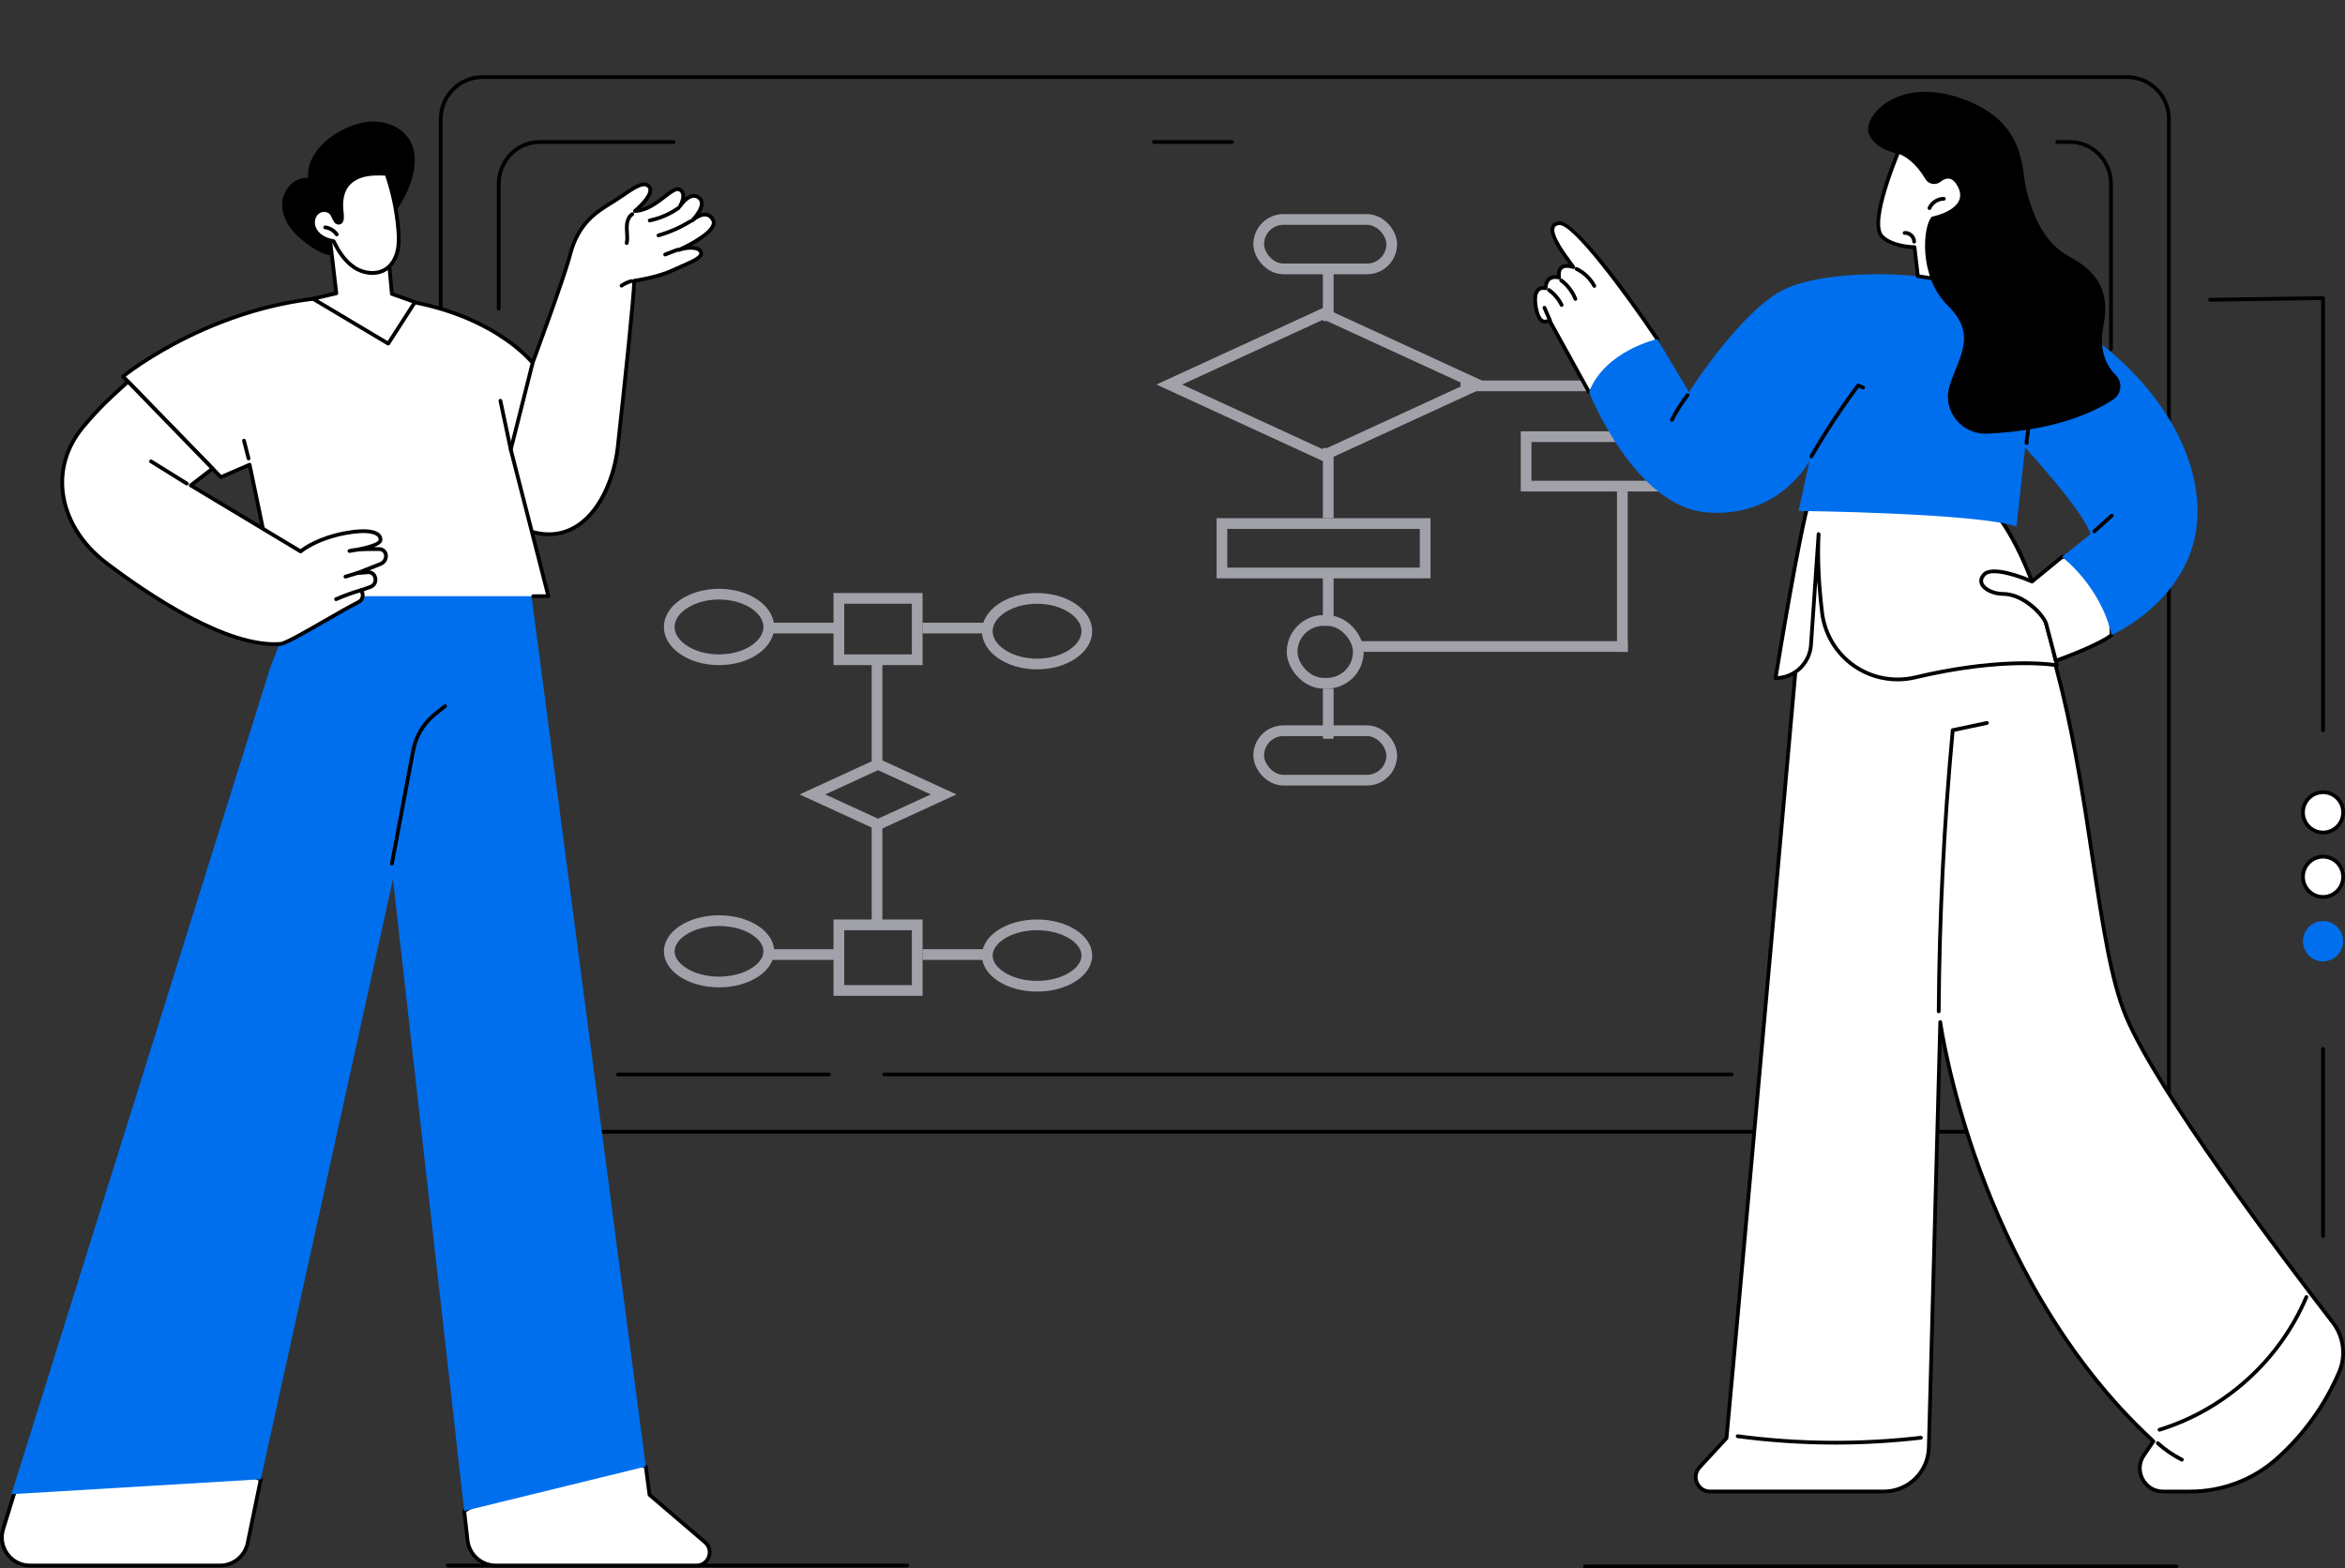 <svg width="438" height="293" viewBox="0 0 438 293" fill="none" xmlns="http://www.w3.org/2000/svg">
    <rect x="0" y="0" width="438" height="293" fill="#333333" stroke="none"/>
    <g clip-path="url(#clip0_220_4371)">
        <path d="M433.898 136.788C433.704 136.788 433.547 136.631 433.547 136.436V56.045L412.799 56.354H412.794C412.602 56.354 412.446 56.2 412.442 56.006C412.439 55.813 412.594 55.653 412.789 55.649L433.894 55.335C433.996 55.335 434.079 55.371 434.146 55.436C434.213 55.502 434.252 55.593 434.252 55.688V136.436C434.252 136.631 434.095 136.788 433.9 136.788H433.898Z" fill="black"/>
        <path d="M433.899 155.535C435.969 155.535 437.648 153.849 437.648 151.769C437.648 149.689 435.969 148.003 433.899 148.003C431.828 148.003 430.149 149.689 430.149 151.769C430.149 153.849 431.828 155.535 433.899 155.535Z" fill="white"/>
        <path d="M433.899 155.887C431.637 155.887 429.798 154.04 429.798 151.769C429.798 149.499 431.638 147.651 433.899 147.651C436.159 147.651 437.999 149.499 437.999 151.769C437.999 154.04 436.159 155.887 433.899 155.887ZM433.899 148.356C432.025 148.356 430.499 149.886 430.499 151.769C430.499 153.652 432.023 155.183 433.899 155.183C435.774 155.183 437.297 153.652 437.297 151.769C437.297 149.886 435.773 148.356 433.899 148.356Z" fill="black"/>
        <path d="M433.899 167.571C435.969 167.571 437.648 165.885 437.648 163.805C437.648 161.725 435.969 160.039 433.899 160.039C431.828 160.039 430.149 161.725 430.149 163.805C430.149 165.885 431.828 167.571 433.899 167.571Z" fill="white"/>
        <path d="M433.899 167.921C431.637 167.921 429.798 166.073 429.798 163.803C429.798 161.533 431.638 159.685 433.899 159.685C436.159 159.685 437.999 161.533 437.999 163.803C437.999 166.073 436.159 167.921 433.899 167.921ZM433.899 160.391C432.025 160.391 430.499 161.922 430.499 163.805C430.499 165.688 432.023 167.218 433.899 167.218C435.774 167.218 437.297 165.688 437.297 163.805C437.297 161.922 435.773 160.391 433.899 160.391Z" fill="black"/>
        <path d="M433.899 179.604C435.969 179.604 437.648 177.918 437.648 175.839C437.648 173.759 435.969 172.073 433.899 172.073C431.828 172.073 430.149 173.759 430.149 175.839C430.149 177.918 431.828 179.604 433.899 179.604Z" fill="#006FEE"/>
        <path d="M433.898 231.257C433.703 231.257 433.547 231.1 433.547 230.905V195.967C433.547 195.772 433.703 195.615 433.898 195.615C434.093 195.615 434.25 195.772 434.25 195.967V230.905C434.25 231.1 434.093 231.257 433.898 231.257Z" fill="black"/>
        <path d="M406.49 293H296.044C295.849 293 295.692 292.843 295.692 292.648C295.692 292.452 295.849 292.295 296.044 292.295H406.49C406.685 292.295 406.842 292.452 406.842 292.648C406.842 292.843 406.685 293 406.49 293Z" fill="black"/>
        <path d="M169.438 292.824H83.654C83.459 292.824 83.303 292.667 83.303 292.471C83.303 292.276 83.459 292.119 83.654 292.119H169.438C169.633 292.119 169.79 292.276 169.79 292.471C169.79 292.667 169.633 292.824 169.438 292.824Z" fill="black"/>
        <path d="M405.112 211.783H82.327C82.132 211.783 81.976 211.626 81.976 211.431V22.231C81.976 17.721 85.635 14.053 90.136 14.053H397.303C401.804 14.053 405.463 17.721 405.463 22.231V211.431C405.463 211.626 405.305 211.783 405.112 211.783ZM82.678 211.078H404.761V22.231C404.761 18.11 401.415 14.757 397.303 14.757H90.136C86.024 14.757 82.678 18.11 82.678 22.231V211.078Z" fill="black"/>
        <path d="M394.287 65.582C394.092 65.582 393.936 65.426 393.936 65.23V34.353C393.936 30.232 390.662 26.879 386.64 26.879H384.26C384.065 26.879 383.908 26.722 383.908 26.527C383.908 26.332 384.065 26.175 384.26 26.175H386.64C391.051 26.175 394.639 29.843 394.639 34.353V65.23C394.639 65.426 394.482 65.582 394.287 65.582Z" fill="black"/>
        <path d="M230.099 26.879H215.528C215.333 26.879 215.177 26.722 215.177 26.527C215.177 26.332 215.333 26.175 215.528 26.175H230.099C230.294 26.175 230.45 26.332 230.45 26.527C230.45 26.722 230.294 26.879 230.099 26.879Z" fill="black"/>
        <path d="M93.151 58.03C92.956 58.03 92.8 57.873 92.8 57.678V34.353C92.8 29.843 96.388 26.175 100.799 26.175H125.809C126.004 26.175 126.16 26.332 126.16 26.527C126.16 26.722 126.004 26.879 125.809 26.879H100.799C96.776 26.879 93.503 30.232 93.503 34.353V57.678C93.503 57.873 93.346 58.03 93.151 58.03Z" fill="black"/>
        <path d="M154.849 201.086H115.421C115.226 201.086 115.069 200.929 115.069 200.734C115.069 200.538 115.226 200.381 115.421 200.381H154.849C155.044 200.381 155.2 200.538 155.2 200.734C155.2 200.929 155.044 201.086 154.849 201.086Z" fill="black"/>
        <path d="M323.44 201.086H165.174C164.979 201.086 164.822 200.929 164.822 200.734C164.822 200.538 164.979 200.381 165.174 200.381H323.44C323.635 200.381 323.791 200.538 323.791 200.734C323.791 200.929 323.635 201.086 323.44 201.086Z" fill="black"/>
        <path d="M131.685 288.126L121.317 279.254L120.624 273.977L107.842 269.942L86.707 282.28L87.324 287.745C87.627 290.436 89.899 292.471 92.603 292.471H130.086C132.375 292.471 133.426 289.615 131.685 288.126Z" fill="white"/>
        <path d="M130.086 292.824H92.603C89.718 292.824 87.298 290.657 86.975 287.785L86.359 282.321C86.343 282.181 86.411 282.047 86.531 281.976L107.666 269.64C107.751 269.59 107.853 269.579 107.949 269.608L120.731 273.643C120.86 273.684 120.956 273.796 120.973 273.932L121.649 279.075L131.915 287.859C132.82 288.634 133.14 289.859 132.728 290.979C132.316 292.1 131.279 292.824 130.087 292.824H130.086ZM87.082 282.469L87.674 287.705C87.956 290.222 90.076 292.119 92.603 292.119H130.086C131.17 292.119 131.82 291.404 132.066 290.734C132.312 290.065 132.281 289.1 131.456 288.394L121.088 279.522C121.023 279.466 120.98 279.386 120.969 279.299L120.306 274.245L107.887 270.324L87.084 282.466L87.082 282.469Z" fill="black"/>
        <path d="M0.593 285.654C-0.457 289.037 2.067 292.471 5.602 292.471H41.121C43.61 292.471 45.756 290.718 46.259 288.275L48.712 276.353L35.645 271.745L3.051 277.719L0.593 285.654Z" fill="white"/>
        <path d="M41.121 292.824H5.602C3.803 292.824 2.161 291.991 1.095 290.541C0.03 289.09 -0.277 287.271 0.257 285.55L2.715 277.615C2.754 277.49 2.859 277.397 2.989 277.373L35.582 271.399C35.642 271.388 35.704 271.393 35.763 271.414L48.83 276.022C48.997 276.081 49.094 276.252 49.057 276.425L46.603 288.345C46.07 290.939 43.765 292.822 41.121 292.822V292.824ZM3.324 278.028L0.928 285.758C0.461 287.263 0.728 288.853 1.661 290.123C2.594 291.391 4.03 292.119 5.602 292.119H41.121C43.432 292.119 45.449 290.473 45.915 288.205L48.306 276.585L35.617 272.11L3.324 278.028Z" fill="black"/>
        <path d="M98.457 105.092L83.129 101.65L56.142 110.227L50.462 124.749L2.139 279.145L48.712 276.355L73.4 164.257L86.709 282.28L120.624 273.979L98.457 105.092Z" fill="#006FEE"/>
        <path d="M73.204 161.689C73.182 161.689 73.161 161.688 73.138 161.683C72.948 161.648 72.822 161.464 72.859 161.271L76.826 140.15C77.346 137.375 78.848 134.882 81.054 133.127L82.912 131.65C83.064 131.528 83.284 131.553 83.406 131.707C83.527 131.859 83.5 132.08 83.348 132.202L81.49 133.68C79.417 135.329 78.004 137.673 77.516 140.279L73.549 161.401C73.517 161.571 73.37 161.688 73.204 161.688V161.689Z" fill="black"/>
        <path d="M114.829 37.499C117.529 35.789 120.133 33.45 121.264 34.888C122.395 36.326 118.599 39.421 118.599 39.421C122.563 39.27 125.491 34.662 126.954 35.421C128.417 36.182 127.031 38.503 127.031 38.503C127.031 38.503 128.89 35.605 130.572 36.942C132.253 38.279 129.269 41.225 129.269 41.225C129.269 41.225 131.9 38.761 133.175 41.059C134.448 43.356 126.812 46.694 126.812 46.694C128.33 46.131 130.71 46.059 130.951 47.191C131.192 48.324 128.433 49.194 125.598 50.523C122.762 51.853 118.462 52.455 118.462 52.455C118.396 55.609 116.754 71.081 115.385 83.526C114.446 92.06 109.008 102.342 98.982 99.241C98.944 99.229 98.904 99.247 98.87 99.252C98.501 99.295 88.103 95.781 87.732 95.808C84.548 96.034 92.461 70.924 94.076 65.55L98.87 69.451C98.87 69.451 105.258 52.354 106.503 47.538C108.151 41.15 112.129 39.208 114.829 37.499Z" fill="white"/>
        <path d="M102.529 100.163C101.376 100.163 100.18 99.975 98.942 99.598C98.93 99.599 98.919 99.601 98.909 99.603C98.697 99.623 97.98 99.418 92.972 97.8C90.793 97.095 88.087 96.221 87.729 96.16C87.446 96.176 87.203 96.058 87.021 95.83C85.398 93.786 89.5 79.373 93.256 67.044C93.451 66.407 93.614 65.868 93.74 65.448C93.774 65.336 93.861 65.248 93.973 65.213C94.085 65.179 94.207 65.201 94.298 65.277L98.713 68.87C99.739 66.112 105.054 51.754 106.164 47.45C107.707 41.473 111.3 39.262 113.923 37.648C114.17 37.496 114.41 37.347 114.642 37.202C115.179 36.862 115.717 36.494 116.236 36.138C118.394 34.659 120.434 33.264 121.54 34.67C122.49 35.879 120.838 37.808 119.707 38.9C121.324 38.482 122.752 37.379 123.944 36.459C125.24 35.456 126.265 34.667 127.115 35.109C127.519 35.319 127.784 35.64 127.904 36.065C127.984 36.346 127.989 36.651 127.952 36.947C128.347 36.622 128.812 36.346 129.312 36.263C129.845 36.175 130.342 36.31 130.789 36.665C131.19 36.984 131.406 37.4 131.433 37.901C131.468 38.559 131.154 39.276 130.77 39.895C131.16 39.758 131.578 39.686 131.992 39.75C132.615 39.848 133.115 40.231 133.479 40.886C133.694 41.273 133.726 41.699 133.572 42.154C133.106 43.535 130.861 44.989 129.112 45.944C129.69 45.952 130.229 46.049 130.626 46.269C130.987 46.469 131.219 46.762 131.294 47.117C131.543 48.289 129.853 49.027 127.516 50.05C126.943 50.302 126.348 50.561 125.748 50.843C123.294 51.994 119.834 52.599 118.805 52.761C118.656 56.503 117.065 71.476 115.736 83.566C115.169 88.717 112.864 95.339 108.092 98.477C106.386 99.599 104.525 100.163 102.531 100.163H102.529ZM98.954 98.885C98.993 98.885 99.039 98.89 99.085 98.904C102.277 99.892 105.178 99.55 107.704 97.888C112.277 94.879 114.511 88.251 115.035 83.487C116.402 71.061 118.044 55.588 118.108 52.447C118.112 52.274 118.239 52.13 118.41 52.106C118.453 52.1 122.692 51.496 125.446 50.204C126.054 49.917 126.653 49.656 127.232 49.403C128.954 48.651 130.733 47.873 130.604 47.263C130.57 47.109 130.467 46.986 130.284 46.885C129.623 46.52 128.118 46.582 126.93 47.023C126.749 47.09 126.553 47 126.481 46.824C126.411 46.648 126.492 46.446 126.666 46.369C128.213 45.694 132.347 43.577 132.903 41.926C132.991 41.665 132.978 41.436 132.861 41.227C132.604 40.764 132.283 40.508 131.879 40.445C130.983 40.304 129.861 41.145 129.502 41.48C129.361 41.611 129.142 41.605 129.008 41.467C128.875 41.328 128.879 41.108 129.014 40.972C129.51 40.482 130.781 38.983 130.725 37.938C130.709 37.642 130.586 37.405 130.347 37.216C130.058 36.985 129.756 36.902 129.42 36.956C128.514 37.107 127.597 38.261 127.32 38.692C127.217 38.854 127.003 38.902 126.839 38.801C126.676 38.7 126.625 38.486 126.722 38.321C126.927 37.976 127.415 36.934 127.222 36.254C127.157 36.02 127.013 35.85 126.786 35.732C126.332 35.498 125.377 36.233 124.366 37.014C122.827 38.202 120.912 39.682 118.605 39.77C118.458 39.779 118.316 39.683 118.263 39.542C118.211 39.4 118.254 39.241 118.37 39.145C119.521 38.205 121.672 35.983 120.981 35.104C120.279 34.215 118.505 35.429 116.624 36.718C116.1 37.077 115.557 37.448 115.009 37.795C114.776 37.943 114.533 38.093 114.282 38.247C111.621 39.885 108.308 41.925 106.835 47.626C105.601 52.406 99.255 69.404 99.191 69.574C99.151 69.68 99.063 69.761 98.954 69.79C98.846 69.819 98.729 69.795 98.641 69.725L94.253 66.154C94.155 66.476 94.043 66.843 93.919 67.251C88.638 84.586 86.5 94.055 87.562 95.392C87.61 95.451 87.646 95.459 87.7 95.457C87.909 95.435 88.778 95.709 93.179 97.13C95.512 97.885 98.401 98.818 98.844 98.898C98.868 98.893 98.905 98.887 98.946 98.887L98.954 98.885Z" fill="black"/>
        <path d="M124.24 47.9C124.099 47.9 123.965 47.815 123.912 47.674C123.842 47.493 123.933 47.288 124.114 47.22L126.425 46.326C126.606 46.256 126.81 46.346 126.879 46.528C126.949 46.709 126.858 46.914 126.678 46.983L124.366 47.876C124.325 47.892 124.281 47.9 124.24 47.9Z" fill="black"/>
        <path d="M122.992 44.326C122.839 44.326 122.698 44.225 122.655 44.07C122.602 43.883 122.709 43.689 122.896 43.635C124.935 43.05 126.885 42.192 128.697 41.083C128.863 40.98 129.079 41.033 129.179 41.2C129.28 41.366 129.229 41.582 129.063 41.683C127.198 42.825 125.189 43.71 123.088 44.31C123.056 44.32 123.024 44.323 122.991 44.323L122.992 44.326Z" fill="black"/>
        <path d="M121.354 41.539C121.191 41.539 121.045 41.424 121.011 41.257C120.973 41.067 121.094 40.881 121.284 40.843C123.161 40.458 124.981 39.667 126.545 38.554C126.703 38.443 126.922 38.479 127.035 38.638C127.147 38.796 127.11 39.016 126.952 39.129C125.31 40.298 123.399 41.129 121.426 41.533C121.402 41.537 121.378 41.541 121.356 41.541L121.354 41.539Z" fill="black"/>
        <path d="M117.056 45.763C117.03 45.763 117.003 45.759 116.978 45.753C116.789 45.71 116.671 45.521 116.714 45.332C116.848 44.739 116.807 44.121 116.762 43.468C116.741 43.167 116.72 42.858 116.717 42.549C116.711 41.782 116.858 40.393 117.918 39.704C118.081 39.598 118.299 39.645 118.404 39.808C118.51 39.971 118.463 40.189 118.3 40.295C117.521 40.801 117.415 41.92 117.42 42.543C117.423 42.831 117.442 43.13 117.463 43.42C117.51 44.096 117.557 44.796 117.399 45.489C117.363 45.652 117.217 45.763 117.057 45.763H117.056Z" fill="black"/>
        <path d="M116.098 53.72C115.986 53.72 115.875 53.666 115.807 53.566C115.697 53.404 115.738 53.187 115.899 53.076C116.499 52.668 117.155 52.364 117.855 52.172C118.04 52.122 118.235 52.231 118.286 52.418C118.337 52.605 118.227 52.799 118.04 52.85C117.417 53.022 116.829 53.292 116.296 53.657C116.235 53.699 116.166 53.718 116.098 53.718V53.72Z" fill="black"/>
        <path d="M96.475 79.762C96.448 79.762 96.419 79.759 96.391 79.752C96.202 79.706 96.087 79.515 96.133 79.326L98.37 70.247C98.416 70.058 98.608 69.941 98.795 69.989C98.983 70.035 99.098 70.226 99.052 70.415L96.815 79.495C96.775 79.655 96.633 79.762 96.475 79.762Z" fill="black"/>
        <path d="M95.402 83.987L99.481 67.803C99.481 67.803 91.073 56.829 69.559 55.497C42.98 53.851 22.975 70.329 22.975 70.329L41.25 89.138L46.619 86.817L51.746 111.38H102.423L95.402 83.987Z" fill="white"/>
        <path d="M102.425 111.732H99.607C99.412 111.732 99.255 111.575 99.255 111.38C99.255 111.185 99.412 111.028 99.607 111.028H101.973L95.064 84.075C95.049 84.017 95.049 83.958 95.064 83.9L99.099 67.888C98.064 66.66 89.367 57.076 69.54 55.848C45.14 54.335 26.098 68.352 23.502 70.363L41.336 88.716L46.483 86.493C46.579 86.451 46.691 86.454 46.784 86.504C46.878 86.553 46.944 86.64 46.966 86.744L52.033 111.028H59.794C59.989 111.028 60.145 111.185 60.145 111.38C60.145 111.575 59.989 111.732 59.794 111.732H51.747C51.581 111.732 51.437 111.615 51.404 111.452L46.367 87.311L41.392 89.459C41.26 89.519 41.103 89.487 41.001 89.381L22.726 70.573C22.657 70.502 22.622 70.406 22.626 70.307C22.631 70.21 22.677 70.117 22.754 70.054C22.956 69.888 43.177 53.51 69.583 55.142C91.009 56.469 99.675 67.473 99.762 67.584C99.827 67.669 99.85 67.781 99.824 67.885L95.766 83.982L102.765 111.289C102.792 111.394 102.768 111.506 102.703 111.593C102.636 111.679 102.533 111.729 102.425 111.729V111.732Z" fill="black"/>
        <path d="M46.424 86.004C46.268 86.004 46.126 85.898 46.084 85.74L45.233 82.411C45.185 82.222 45.298 82.03 45.487 81.982C45.675 81.934 45.865 82.048 45.915 82.237L46.766 85.565C46.814 85.754 46.701 85.947 46.512 85.995C46.483 86.002 46.453 86.006 46.424 86.006V86.004Z" fill="black"/>
        <path d="M95.402 84.339C95.239 84.339 95.094 84.225 95.058 84.06L93.124 74.942C93.084 74.752 93.205 74.564 93.394 74.524C93.585 74.484 93.769 74.606 93.811 74.795L95.745 83.913C95.785 84.104 95.664 84.291 95.475 84.331C95.451 84.336 95.426 84.339 95.402 84.339Z" fill="black"/>
        <path d="M35.625 90.678L39.697 87.538L23.914 71.295C21.125 73.848 19.117 75.511 15.658 79.589C8.684 87.812 11.198 98.599 19.781 105.117C28.163 111.481 42.568 121.07 52.402 120.292C53.89 120.175 63.043 114.442 66.984 112.469C67.617 112.152 67.912 111.412 67.666 110.748L67.484 110.255L69.205 109.635C69.874 109.395 70.258 108.689 70.096 107.994L70.072 107.89C69.929 107.274 69.357 106.854 68.727 106.904L66.746 107.059L71.04 105.375C71.675 105.125 72.093 104.512 72.093 103.83C72.093 103.148 71.547 102.587 70.865 102.576C69.278 102.55 66.569 102.566 65.267 102.935C65.267 102.935 70.802 102.156 71.053 100.967C71.25 100.037 70.184 98.525 64.507 99.59C58.829 100.655 56.158 103.016 56.158 103.016L35.625 90.677V90.678Z" fill="white"/>
        <path d="M51.267 120.689C41.242 120.689 27.218 111.206 19.571 105.399C14.842 101.807 11.928 97.007 11.369 91.879C10.877 87.372 12.269 83.044 15.392 79.362C18.377 75.839 20.307 74.092 22.541 72.069C22.908 71.736 23.285 71.394 23.678 71.036C23.819 70.908 24.034 70.914 24.167 71.05L39.95 87.293C40.02 87.365 40.056 87.465 40.049 87.564C40.043 87.665 39.993 87.756 39.913 87.819L36.25 90.643L56.128 102.589C56.856 102.022 59.539 100.165 64.443 99.244C68.676 98.451 70.344 99.082 70.996 99.753C71.347 100.113 71.494 100.582 71.398 101.04C71.301 101.505 70.692 101.897 69.884 102.217C70.226 102.217 70.557 102.22 70.871 102.225C71.739 102.24 72.445 102.96 72.445 103.831C72.445 104.702 71.945 105.4 71.168 105.704L68.996 106.556C69.68 106.625 70.253 107.116 70.415 107.811L70.438 107.915C70.64 108.785 70.16 109.667 69.323 109.97L67.937 110.468L67.996 110.626C68.304 111.459 67.937 112.386 67.141 112.784C65.625 113.543 63.371 114.84 60.986 116.212C56.278 118.921 53.353 120.57 52.43 120.644C52.048 120.675 51.66 120.689 51.265 120.689H51.267ZM23.9 71.785C23.596 72.062 23.301 72.329 23.012 72.591C20.796 74.598 18.884 76.331 15.927 79.818C12.932 83.35 11.598 87.493 12.069 91.802C12.599 96.663 15.489 101.413 19.996 104.837C27.863 110.812 42.529 120.723 52.377 119.941C53.209 119.876 57.157 117.605 60.639 115.601C63.034 114.224 65.296 112.922 66.83 112.154C67.304 111.917 67.523 111.364 67.339 110.869L67.157 110.376C67.125 110.288 67.128 110.191 67.168 110.106C67.208 110.021 67.28 109.955 67.368 109.923L69.089 109.305C69.59 109.124 69.878 108.596 69.756 108.076L69.732 107.971C69.627 107.52 69.212 107.219 68.756 107.256L66.775 107.411C66.604 107.425 66.445 107.309 66.405 107.139C66.366 106.969 66.457 106.796 66.619 106.732L70.913 105.048C71.416 104.851 71.742 104.374 71.742 103.831C71.742 103.341 71.346 102.938 70.86 102.93C69.798 102.912 68.136 102.914 66.804 103.04C66.191 103.157 65.657 103.237 65.317 103.285C65.135 103.312 64.962 103.189 64.924 103.008C64.885 102.827 64.994 102.648 65.173 102.597C65.573 102.485 66.092 102.403 66.673 102.345C68.742 101.947 70.614 101.356 70.712 100.896C70.745 100.736 70.736 100.493 70.494 100.246C70.143 99.886 68.862 99.133 64.572 99.939C59.074 100.97 56.417 103.261 56.39 103.283C56.275 103.384 56.109 103.4 55.978 103.32L35.445 90.981C35.346 90.921 35.282 90.816 35.276 90.699C35.269 90.582 35.321 90.47 35.412 90.4L39.17 87.5L23.9 71.785Z" fill="black"/>
        <path d="M64.519 108.08C64.368 108.08 64.229 107.983 64.184 107.831C64.128 107.645 64.234 107.448 64.419 107.392L66.644 106.718C66.831 106.66 67.026 106.767 67.082 106.953C67.138 107.139 67.032 107.336 66.847 107.392L64.622 108.066C64.588 108.075 64.553 108.08 64.519 108.08Z" fill="black"/>
        <path d="M62.775 112.293C62.639 112.293 62.511 112.215 62.454 112.083C62.376 111.906 62.455 111.697 62.634 111.619C64.192 110.932 65.812 110.351 67.449 109.89C67.636 109.837 67.831 109.946 67.882 110.133C67.935 110.32 67.826 110.514 67.639 110.567C66.034 111.019 64.444 111.59 62.917 112.263C62.871 112.283 62.823 112.293 62.776 112.293H62.775Z" fill="black"/>
        <path d="M34.89 90.695C34.826 90.695 34.762 90.678 34.704 90.643L28.023 86.491C27.859 86.388 27.808 86.171 27.91 86.006C28.012 85.841 28.23 85.79 28.394 85.892L35.075 90.044C35.239 90.146 35.291 90.364 35.188 90.529C35.121 90.636 35.008 90.695 34.89 90.695Z" fill="black"/>
        <path d="M76.552 26.224C75.319 24.095 72.854 22.865 70.402 22.716C67.948 22.567 65.518 23.384 63.371 24.585C60.168 26.376 57.257 29.561 57.542 33.226C55.157 33.014 53.014 35.218 52.744 37.602C52.476 39.986 53.724 42.338 55.468 43.982C56.892 45.324 59.698 47.524 61.729 47.668C63.718 47.809 66.446 46.051 68.049 45.018C71.975 42.483 75.103 38.671 76.661 34.246C77.578 31.642 77.935 28.613 76.552 26.224Z" fill="black"/>
        <path d="M61.454 43.109L62.82 54.797L58.464 55.819L72.514 64.199L77.511 56.432L73.199 54.906L72.407 46.414L61.454 43.109Z" fill="white"/>
        <path d="M72.514 64.551C72.453 64.551 72.391 64.535 72.335 64.502L58.283 56.121C58.16 56.048 58.093 55.907 58.116 55.764C58.138 55.623 58.243 55.508 58.382 55.476L62.434 54.527L61.105 43.151C61.09 43.032 61.136 42.917 61.227 42.84C61.319 42.764 61.442 42.739 61.555 42.773L72.507 46.078C72.645 46.119 72.742 46.239 72.757 46.382L73.527 54.65L77.627 56.101C77.728 56.138 77.808 56.218 77.843 56.318C77.878 56.421 77.864 56.533 77.806 56.623L72.809 64.389C72.742 64.494 72.629 64.551 72.514 64.551ZM59.392 55.963L72.402 63.723L76.974 56.616L73.081 55.239C72.952 55.193 72.861 55.076 72.848 54.94L72.078 46.683L61.865 43.601L63.169 54.757C63.189 54.935 63.073 55.1 62.9 55.142L59.392 55.963Z" fill="black"/>
        <path d="M61.886 39.795C61.292 39.135 60.193 39.068 59.458 39.563C58.722 40.059 58.367 41.017 58.485 41.897C58.603 42.778 59.148 43.567 59.859 44.099C60.57 44.63 61.437 44.92 62.313 45.061C63.239 46.958 64.425 48.812 66.188 49.97C67.952 51.126 70.404 51.429 72.144 50.234C73.252 49.472 73.943 48.207 74.246 46.894C74.55 45.581 74.505 44.216 74.393 42.872C74.101 39.331 73.363 35.828 72.203 32.47C70.864 32.401 69.506 32.364 68.197 32.651C66.886 32.938 65.61 33.58 64.8 34.651C63.797 35.975 63.632 37.763 63.803 39.417C63.856 39.936 64.15 41.665 63.201 41.599C62.562 41.555 62.265 40.213 61.889 39.795H61.886Z" fill="white"/>
        <path d="M69.561 51.353C68.264 51.353 66.978 50.908 65.994 50.263C64.043 48.984 62.829 46.898 62.074 45.377C61.112 45.2 60.297 44.866 59.647 44.381C58.81 43.756 58.259 42.868 58.136 41.944C57.995 40.894 58.447 39.819 59.26 39.27C60.161 38.663 61.455 38.791 62.145 39.558C62.312 39.744 62.446 40.027 62.586 40.328C62.746 40.666 63.011 41.233 63.221 41.247C63.324 41.254 63.36 41.22 63.377 41.201C63.626 40.94 63.508 39.943 63.468 39.616L63.449 39.453C63.233 37.346 63.593 35.658 64.516 34.436C65.304 33.399 66.582 32.642 68.119 32.305C69.483 32.008 70.89 32.049 72.218 32.118C72.36 32.126 72.484 32.219 72.532 32.355C73.703 35.741 74.446 39.27 74.742 42.844C74.852 44.168 74.908 45.583 74.587 46.974C74.231 48.515 73.432 49.776 72.341 50.526C71.488 51.112 70.521 51.355 69.561 51.355V51.353ZM60.548 39.592C60.235 39.592 59.917 39.678 59.653 39.856C59.056 40.258 58.727 41.06 58.832 41.851C58.931 42.589 59.38 43.305 60.067 43.817C60.665 44.264 61.439 44.565 62.366 44.714C62.478 44.731 62.575 44.803 62.626 44.907C63.339 46.364 64.503 48.446 66.379 49.676C68.173 50.852 70.46 50.963 71.943 49.944C72.889 49.294 73.585 48.183 73.901 46.816C74.202 45.521 74.146 44.169 74.04 42.903C73.756 39.467 73.052 36.073 71.945 32.811C70.737 32.754 69.47 32.733 68.269 32.995C66.897 33.295 65.762 33.959 65.077 34.864C64.264 35.938 63.952 37.458 64.149 39.382L64.166 39.536C64.261 40.335 64.325 41.227 63.885 41.691C63.703 41.883 63.457 41.974 63.171 41.953C62.551 41.91 62.232 41.231 61.951 40.633C61.837 40.391 61.721 40.143 61.623 40.034C61.363 39.746 60.959 39.595 60.545 39.595L60.548 39.592Z" fill="black"/>
        <path d="M62.897 44.145C62.785 44.145 62.674 44.091 62.606 43.991C62.174 43.359 61.464 42.925 60.706 42.831C60.513 42.806 60.377 42.63 60.401 42.438C60.425 42.245 60.606 42.107 60.793 42.133C61.748 42.251 62.644 42.797 63.187 43.594C63.297 43.754 63.256 43.974 63.096 44.084C63.035 44.126 62.967 44.145 62.898 44.145H62.897Z" fill="black"/>
        <line x1="272.81" y1="72.087" x2="304.023" y2="72.087" stroke="#A1A1AA" stroke-width="2"/>
        <line x1="253.457" y1="120.78" x2="304.023" y2="120.78" stroke="#A1A1AA" stroke-width="2"/>
        <line x1="303.023" y1="121.78" x2="303.023" y2="91.815" stroke="#A1A1AA" stroke-width="2"/>
        <path d="M302.774 80.89L302.774 70.59" stroke="#A1A1AA" stroke-width="2"/>
        <line x1="248.087" y1="96.809" x2="248.087" y2="83.699" stroke="#A1A1AA" stroke-width="2"/>
        <line x1="248.087" y1="59.977" x2="248.087" y2="49.364" stroke="#A1A1AA" stroke-width="2"/>
        <line x1="248.087" y1="116.162" x2="248.087" y2="106.798" stroke="#A1A1AA" stroke-width="2"/>
        <line x1="248.087" y1="138.012" x2="248.087" y2="128.648" stroke="#A1A1AA" stroke-width="2"/>
        <rect x="228.237" y="97.809" width="37.954" height="9.237" stroke="#A1A1AA" stroke-width="2"/>
        <rect x="285.046" y="81.578" width="37.954" height="9.237" stroke="#A1A1AA" stroke-width="2"/>
        <rect x="235.104" y="41" width="24.844" height="9.237" rx="4.619" stroke="#A1A1AA" stroke-width="2"/>
        <rect x="235.104" y="136.515" width="24.844" height="9.237" rx="4.619" stroke="#A1A1AA" stroke-width="2"/>
        <rect x="241.347" y="115.913" width="12.358" height="11.734" rx="5.867" stroke="#A1A1AA" stroke-width="2"/>
        <path d="M218.393 71.838L247.214 58.581L276.035 71.838L247.214 85.096L218.393 71.838Z" stroke="#A1A1AA" stroke-width="2"/>
        <path d="M143.594 117.129C143.594 118.676 142.689 120.184 141.009 121.347C139.333 122.508 136.963 123.257 134.297 123.257C131.631 123.257 129.261 122.508 127.585 121.347C125.905 120.184 125 118.676 125 117.129C125 115.581 125.905 114.073 127.585 112.91C129.261 111.75 131.631 111 134.297 111C136.963 111 139.333 111.75 141.009 112.91C142.689 114.073 143.594 115.581 143.594 117.129Z" stroke="#A1A1AA" stroke-width="2"/>
        <path d="M143.594 177.723C143.594 179.135 142.718 180.543 141.031 181.647C139.352 182.744 136.974 183.456 134.297 183.456C131.62 183.456 129.242 182.744 127.563 181.647C125.876 180.543 125 179.135 125 177.723C125 176.311 125.876 174.902 127.563 173.799C129.242 172.702 131.62 171.99 134.297 171.99C136.974 171.99 139.352 172.702 141.031 173.799C142.718 174.902 143.594 176.311 143.594 177.723Z" stroke="#A1A1AA" stroke-width="2"/>
        <path d="M203 117.921C203 119.468 202.095 120.976 200.415 122.139C198.739 123.3 196.369 124.049 193.703 124.049C191.037 124.049 188.668 123.3 186.991 122.139C185.311 120.976 184.406 119.468 184.406 117.921C184.406 116.373 185.311 114.865 186.991 113.702C188.668 112.542 191.037 111.792 193.703 111.792C196.369 111.792 198.739 112.542 200.415 113.702C202.095 114.865 203 116.373 203 117.921Z" stroke="#A1A1AA" stroke-width="2"/>
        <path d="M203 178.515C203 179.927 202.124 181.335 200.437 182.439C198.759 183.536 196.381 184.248 193.703 184.248C191.026 184.248 188.648 183.536 186.969 182.439C185.282 181.335 184.406 179.927 184.406 178.515C184.406 177.103 185.282 175.694 186.969 174.591C188.648 173.494 191.026 172.782 193.703 172.782C196.381 172.782 198.759 173.494 200.437 174.591C202.124 175.694 203 177.103 203 178.515Z" stroke="#A1A1AA" stroke-width="2"/>
        <path d="M151.742 148.416L164 142.784L176.258 148.416L164 154.048L151.742 148.416Z" stroke="#A1A1AA" stroke-width="2"/>
        <rect x="156.684" y="111.792" width="14.634" height="11.465" stroke="#A1A1AA" stroke-width="2"/>
        <rect x="156.684" y="172.782" width="14.634" height="12.257" stroke="#A1A1AA" stroke-width="2"/>
        <line x1="163.812" y1="123.465" x2="163.812" y2="142.475" stroke="#A1A1AA" stroke-width="2"/>
        <line x1="184.99" y1="117.336" x2="172.317" y2="117.336" stroke="#A1A1AA" stroke-width="2"/>
        <line x1="184.99" y1="178.327" x2="172.317" y2="178.327" stroke="#A1A1AA" stroke-width="2"/>
        <line x1="156.476" y1="117.336" x2="143.01" y2="117.336" stroke="#A1A1AA" stroke-width="2"/>
        <line x1="156.476" y1="178.327" x2="143.01" y2="178.327" stroke="#A1A1AA" stroke-width="2"/>
        <line x1="163.812" y1="154.356" x2="163.812" y2="173.366" stroke="#A1A1AA" stroke-width="2"/>
        <path d="M358.08 97.74L337.881 97.096C337.881 97.096 324.633 245.907 322.47 268.666L317.438 274.121C315.845 275.847 317.067 278.647 319.412 278.647H351.821C356.396 278.647 360.139 274.995 360.262 270.411L362.398 190.949C362.398 190.949 368.873 238.582 402.209 269.257L400.439 271.849C398.47 274.733 400.529 278.647 404.016 278.647H409.053C415.039 278.647 420.835 276.475 425.296 272.477C429.29 268.898 433.794 263.621 436.922 256.278C438.228 253.211 437.738 249.671 435.701 247.034C427.087 235.877 403.09 204.192 397.08 189.84C389.718 172.258 390.667 127.288 373.686 98.821L358.078 97.738L358.08 97.74Z" fill="white"/>
        <path d="M409.055 279H404.018C402.248 279 400.698 278.063 399.872 276.494C399.046 274.925 399.152 273.114 400.152 271.651L401.751 269.311C384.618 253.446 374.747 233.059 369.477 218.723C365.58 208.119 363.558 199.176 362.658 194.497L360.617 270.423C360.487 275.232 356.625 279.001 351.824 279.001H319.416C318.189 279.001 317.12 278.302 316.63 277.174C316.138 276.047 316.35 274.787 317.182 273.884L322.135 268.516C324.307 245.63 337.402 98.552 337.535 97.066C337.55 96.883 337.702 96.746 337.884 96.746C337.888 96.746 337.892 96.746 337.896 96.746L358.094 97.389C358.094 97.389 358.102 97.389 358.107 97.389L373.715 98.472C373.83 98.48 373.934 98.544 373.993 98.643C384.581 116.391 388.263 140.808 391.222 160.426C393.056 172.588 394.639 183.089 397.409 189.705C403.315 203.811 426.352 234.345 435.984 246.819C438.112 249.576 438.597 253.254 437.249 256.418C434.586 262.672 430.643 268.163 425.535 272.741C421.03 276.777 415.178 279.001 409.056 279.001L409.055 279ZM362.4 190.597C362.574 190.597 362.724 190.727 362.748 190.901C362.764 191.02 364.43 202.965 370.141 218.494C375.407 232.816 385.285 253.203 402.449 268.998C402.578 269.116 402.601 269.311 402.502 269.455L400.732 272.046C399.882 273.29 399.792 274.829 400.495 276.162C401.197 277.496 402.515 278.294 404.019 278.294H409.056C415.005 278.294 420.691 276.134 425.066 272.214C430.099 267.705 433.979 262.297 436.602 256.139C437.85 253.209 437.399 249.802 435.428 247.248C425.781 234.753 402.7 204.158 396.762 189.976C393.958 183.28 392.369 172.737 390.527 160.528C387.586 141.029 383.928 116.775 373.483 99.159L358.066 98.089L338.205 97.457C337.504 105.339 324.913 246.715 322.825 268.698C322.817 268.775 322.785 268.847 322.734 268.903L317.702 274.358C317.061 275.053 316.898 276.022 317.277 276.888C317.655 277.754 318.475 278.292 319.419 278.292H351.827C356.244 278.292 359.799 274.826 359.917 270.399L362.053 190.936C362.058 190.754 362.203 190.605 362.385 190.594C362.392 190.594 362.398 190.594 362.404 190.594L362.4 190.597Z" fill="black"/>
        <path d="M362.115 189.3H362.114C361.919 189.3 361.762 189.14 361.764 188.946C361.874 171.47 362.754 153.785 364.384 136.379C364.398 136.226 364.51 136.099 364.662 136.067L371.037 134.721C371.227 134.68 371.414 134.802 371.454 134.993C371.494 135.183 371.373 135.371 371.183 135.411L365.059 136.703C363.447 154.002 362.575 171.579 362.467 188.95C362.467 189.143 362.308 189.3 362.115 189.3Z" fill="black"/>
        <path d="M403.355 267.456C403.205 267.456 403.066 267.358 403.02 267.206C402.962 267.02 403.068 266.823 403.253 266.766C415.36 263.054 425.532 253.861 430.462 242.175C430.537 241.995 430.744 241.912 430.922 241.987C431.101 242.062 431.184 242.269 431.108 242.448C426.099 254.325 415.761 263.668 403.457 267.44C403.424 267.451 403.389 267.456 403.355 267.456Z" fill="black"/>
        <path d="M407.527 273.05C407.475 273.05 407.42 273.037 407.371 273.013C405.709 272.181 404.171 271.124 402.797 269.875C402.653 269.744 402.642 269.521 402.773 269.377C402.904 269.233 403.126 269.224 403.27 269.353C404.597 270.56 406.083 271.579 407.685 272.383C407.86 272.469 407.93 272.68 407.842 272.855C407.78 272.978 407.657 273.05 407.527 273.05Z" fill="black"/>
        <path d="M342.797 269.875C336.685 269.875 330.574 269.472 324.51 268.665C324.318 268.639 324.183 268.461 324.208 268.269C324.234 268.075 324.408 267.941 324.603 267.967C335.921 269.472 347.41 269.566 358.751 268.245C358.946 268.221 359.118 268.362 359.141 268.554C359.163 268.748 359.026 268.922 358.832 268.945C353.51 269.564 348.153 269.875 342.798 269.875H342.797Z" fill="black"/>
        <path d="M372.303 95.452C372.303 95.452 378.998 101.685 384.193 124.293C384.193 124.293 374.818 122.485 357.72 126.549C349.489 128.505 341.369 122.897 340.336 114.483C339.77 109.875 339.428 104.756 339.679 99.78L338.257 120.492C338.018 123.976 335.128 126.68 331.644 126.68C331.644 126.68 336.164 98.637 338.075 93.023L372.305 95.452H372.303Z" fill="white"/>
        <path d="M354.43 127.287C351.475 127.287 348.558 126.389 346.094 124.672C342.714 122.317 340.489 118.619 339.985 114.526C339.735 112.491 339.548 110.514 339.425 108.604L338.607 120.517C338.356 124.171 335.297 127.034 331.642 127.034C331.539 127.034 331.44 126.989 331.373 126.911C331.306 126.832 331.277 126.728 331.293 126.626C331.479 125.479 335.841 98.488 337.739 92.911C337.79 92.759 337.937 92.662 338.097 92.674L372.327 95.103C372.407 95.108 372.483 95.142 372.541 95.196C372.817 95.454 379.375 101.761 384.533 124.216C384.56 124.333 384.525 124.453 384.444 124.539C384.361 124.626 384.241 124.663 384.124 124.642C384.032 124.624 374.608 122.9 357.799 126.893C356.686 127.157 355.555 127.288 354.43 127.288V127.287ZM339.679 99.428C339.679 99.428 339.693 99.428 339.699 99.428C339.893 99.439 340.04 99.604 340.03 99.798C339.808 104.18 340.03 109.105 340.684 114.44C341.161 118.332 343.279 121.851 346.495 124.093C349.732 126.349 353.793 127.119 357.638 126.206C372.375 122.705 381.517 123.568 383.733 123.867C378.953 103.376 372.926 96.602 372.148 95.795L338.322 93.395C336.53 99.05 332.624 122.839 332.059 126.315C335.158 126.108 337.69 123.616 337.907 120.468L339.329 99.754C339.342 99.569 339.497 99.426 339.679 99.426V99.428Z" fill="black"/>
        <path d="M393.783 104.045H385.147L379.543 108.645C379.543 108.645 372.291 105.433 370.573 107.348C368.854 109.263 371.699 110.954 374.09 110.954C378.07 110.954 381.75 115.012 382.188 116.553L383.996 123.447C383.996 123.447 392.078 120.552 394.415 118.623L393.784 104.047L393.783 104.045Z" fill="white"/>
        <path d="M383.995 123.798C383.939 123.798 383.881 123.783 383.83 123.758C383.744 123.711 383.68 123.631 383.655 123.535L381.846 116.641C381.458 115.274 377.878 111.304 374.089 111.304C372.456 111.304 370.424 110.531 369.849 109.236C369.63 108.744 369.534 107.977 370.311 107.111C372.038 105.188 378.127 107.652 379.485 108.235L384.925 103.773C384.987 103.722 385.067 103.693 385.147 103.693H393.783C393.971 103.693 394.126 103.842 394.134 104.031L394.765 118.607C394.77 118.718 394.722 118.823 394.637 118.894C392.281 120.841 384.447 123.658 384.115 123.777C384.076 123.791 384.036 123.798 383.996 123.798H383.995ZM372.464 107.081C371.739 107.081 371.156 107.225 370.833 107.584C370.405 108.059 370.293 108.507 370.491 108.949C370.889 109.844 372.536 110.6 374.09 110.6C378.234 110.6 382.032 114.718 382.527 116.455L384.239 122.983C385.794 122.41 391.933 120.093 394.058 118.458L393.449 104.397H385.274L379.766 108.917C379.664 109.002 379.523 109.02 379.402 108.967C377.945 108.322 374.598 107.081 372.467 107.081H372.464Z" fill="black"/>
        <path d="M308.42 68.751L309.546 63.347C309.546 63.347 294.726 41.261 291.172 41.694C287.617 42.126 292.974 48.598 293.865 49.899C293.865 49.899 290.774 48.707 291.202 51.851C291.202 51.851 288.76 51.107 288.683 53.856C288.683 53.856 286.192 53.073 286.843 57.221C287.494 61.37 289.375 59.804 289.375 59.804L296.795 73.253L308.42 68.751Z" fill="white"/>
        <path d="M296.795 73.605C296.67 73.605 296.55 73.538 296.488 73.424L289.243 60.292C288.964 60.42 288.55 60.528 288.101 60.359C287.31 60.06 286.771 59.023 286.497 57.277C286.232 55.583 286.44 54.429 287.117 53.843C287.533 53.484 288.021 53.432 288.362 53.449C288.451 52.692 288.74 52.135 289.223 51.787C289.751 51.406 290.386 51.381 290.815 51.424C290.788 50.635 291.002 50.055 291.453 49.699C291.911 49.336 292.523 49.294 293.03 49.347C290.942 46.532 289.111 43.732 289.75 42.24C289.967 41.731 290.434 41.43 291.135 41.345C291.175 41.34 291.218 41.337 291.259 41.337C295.094 41.337 308.33 60.896 309.843 63.15C309.896 63.229 309.915 63.326 309.896 63.419L308.77 68.823C308.746 68.94 308.664 69.036 308.552 69.079L296.926 73.581C296.884 73.597 296.841 73.605 296.8 73.605H296.795ZM289.374 59.452C289.397 59.452 289.418 59.453 289.44 59.458C289.542 59.477 289.632 59.541 289.683 59.634L296.955 72.816L308.116 68.493L309.174 63.422C303.258 54.62 293.654 41.739 291.216 42.046C290.561 42.126 290.434 42.422 290.392 42.52C289.82 43.857 292.593 47.588 293.637 48.992C293.862 49.294 294.044 49.539 294.156 49.703C294.242 49.829 294.237 49.999 294.141 50.119C294.046 50.241 293.883 50.285 293.74 50.229C293.397 50.098 292.394 49.847 291.886 50.252C291.558 50.511 291.446 51.035 291.552 51.805C291.568 51.923 291.523 52.042 291.432 52.12C291.341 52.197 291.216 52.223 291.101 52.189C291.093 52.188 290.22 51.933 289.63 52.36C289.256 52.631 289.057 53.137 289.036 53.865C289.033 53.976 288.978 54.078 288.889 54.142C288.799 54.206 288.684 54.226 288.58 54.192C288.576 54.191 287.983 54.019 287.572 54.379C287.245 54.666 286.913 55.383 287.192 57.167C287.496 59.104 288.049 59.586 288.35 59.7C288.751 59.852 289.148 59.536 289.152 59.533C289.216 59.48 289.296 59.452 289.376 59.452H289.374Z" fill="black"/>
        <path d="M297.789 53.769C297.664 53.769 297.543 53.702 297.479 53.585C296.774 52.282 295.653 51.206 294.324 50.557C294.15 50.472 294.078 50.261 294.162 50.087C294.247 49.912 294.456 49.839 294.632 49.925C296.092 50.637 297.322 51.819 298.097 53.25C298.19 53.422 298.126 53.635 297.955 53.727C297.902 53.756 297.845 53.771 297.787 53.771L297.789 53.769Z" fill="black"/>
        <path d="M294.25 56.2C294.11 56.2 293.977 56.115 293.923 55.976C293.413 54.672 292.514 53.497 291.389 52.668C291.233 52.553 291.199 52.332 291.316 52.175C291.431 52.018 291.651 51.984 291.808 52.101C293.036 53.009 294.02 54.294 294.578 55.719C294.648 55.9 294.56 56.105 294.38 56.176C294.338 56.192 294.295 56.2 294.252 56.2H294.25Z" fill="black"/>
        <path d="M291.681 57.33C291.552 57.33 291.427 57.258 291.365 57.133C290.846 56.073 290.064 55.149 289.104 54.462C288.946 54.35 288.91 54.129 289.023 53.971C289.135 53.812 289.355 53.776 289.513 53.889C290.568 54.643 291.427 55.657 291.996 56.822C292.081 56.997 292.01 57.208 291.835 57.293C291.785 57.317 291.732 57.33 291.68 57.33H291.681Z" fill="black"/>
        <path d="M289.5 60.2C289.365 60.2 289.235 60.121 289.178 59.988L288.149 57.631C288.071 57.454 288.152 57.245 288.329 57.167C288.507 57.089 288.714 57.17 288.793 57.348L289.822 59.703C289.9 59.881 289.818 60.089 289.641 60.167C289.595 60.188 289.547 60.196 289.5 60.196V60.2Z" fill="black"/>
        <path d="M309.548 63.347C309.548 63.347 299.774 65.499 296.795 73.253C296.795 73.253 305.262 94.644 318.812 95.733C332.362 96.821 337.977 86.126 337.977 86.126L335.931 95.452C335.931 95.452 369.061 95.817 376.641 98.355L378.258 83.615C378.258 83.615 389.194 95.516 390.469 99.78L385.143 104.045C385.143 104.045 392.35 109.462 394.41 118.622C394.41 118.622 410.914 111.423 410.449 94.849C409.984 78.274 394.225 61.706 376.641 55.577C359.058 49.448 340.795 50.692 333.704 53.856C325.384 57.567 315.483 73.253 315.483 73.253L309.545 63.347H309.548Z" fill="#006FEE"/>
        <path d="M312.281 78.801C312.226 78.801 312.174 78.788 312.123 78.763C311.95 78.674 311.88 78.463 311.968 78.289C312.805 76.635 313.803 75.053 314.934 73.586C315.052 73.433 315.273 73.404 315.426 73.522C315.58 73.641 315.608 73.862 315.49 74.015C314.386 75.447 313.412 76.992 312.594 78.606C312.532 78.727 312.409 78.798 312.281 78.798V78.801Z" fill="black"/>
        <path d="M378.509 83.111C378.458 83.111 378.405 83.1 378.357 83.076C378.224 83.012 378.145 82.871 378.159 82.724C378.346 80.801 378.677 78.878 379.145 77.009C379.191 76.82 379.384 76.707 379.571 76.753C379.76 76.799 379.873 76.992 379.827 77.18C379.392 78.913 379.079 80.692 378.891 82.474C378.983 82.611 378.969 82.802 378.844 82.922L378.753 83.01C378.686 83.076 378.597 83.111 378.507 83.111H378.509Z" fill="black"/>
        <path d="M391.169 99.626C391.073 99.626 390.977 99.588 390.908 99.51C390.779 99.366 390.79 99.143 390.934 99.012L394.204 96.062C394.348 95.933 394.57 95.944 394.701 96.088C394.83 96.232 394.819 96.455 394.675 96.586L391.405 99.535C391.338 99.596 391.254 99.625 391.17 99.625L391.169 99.626Z" fill="black"/>
        <path d="M338.321 85.628C338.262 85.628 338.201 85.614 338.145 85.58C337.977 85.482 337.92 85.268 338.017 85.098C340.666 80.508 343.616 76.029 346.786 71.787C346.885 71.655 347.059 71.609 347.209 71.676L348.133 72.084C348.31 72.163 348.391 72.371 348.313 72.549C348.235 72.727 348.027 72.808 347.85 72.73L347.184 72.435C344.094 76.588 341.217 80.966 338.627 85.452C338.562 85.564 338.445 85.628 338.322 85.628H338.321Z" fill="black"/>
        <path d="M356.377 24.232C356.377 24.232 348.401 41.257 351.588 44.257C353.628 46.179 357.594 46.179 357.594 46.179L358.227 51.598L367.374 53.001C367.374 53.001 375.133 27.736 356.377 24.234V24.232Z" fill="white"/>
        <path d="M367.374 53.351C367.357 53.351 367.339 53.351 367.32 53.347L358.173 51.944C358.016 51.92 357.895 51.795 357.877 51.637L357.28 46.52C356.276 46.476 353.147 46.206 351.346 44.512C348.067 41.425 355.23 25.846 356.057 24.08C356.126 23.934 356.281 23.856 356.441 23.883C361.062 24.746 364.499 26.994 366.652 30.563C371.879 39.223 367.882 52.538 367.71 53.102C367.663 53.251 367.526 53.35 367.374 53.35V53.351ZM358.543 51.289L367.12 52.604C367.678 50.59 370.699 38.628 366.048 30.927C364.043 27.606 360.858 25.489 356.577 24.629C354.329 29.484 349.405 41.723 351.826 43.999C353.739 45.801 357.553 45.825 357.591 45.825C357.77 45.825 357.92 45.959 357.939 46.135L358.54 51.289H358.543Z" fill="black"/>
        <path d="M357.521 45.496H357.518C357.324 45.495 357.168 45.336 357.17 45.141C357.173 44.81 357.015 44.473 356.737 44.22C356.459 43.966 356.11 43.838 355.781 43.871C355.59 43.889 355.415 43.75 355.396 43.556C355.377 43.362 355.518 43.189 355.711 43.17C356.241 43.116 356.785 43.311 357.209 43.699C357.634 44.087 357.876 44.614 357.871 45.146C357.869 45.34 357.713 45.495 357.519 45.495L357.521 45.496Z" fill="black"/>
        <path d="M360.381 39.228C360.333 39.228 360.286 39.218 360.239 39.197C360.062 39.119 359.982 38.911 360.06 38.733C360.568 37.584 361.797 36.785 363.051 36.785H363.068C363.263 36.785 363.418 36.945 363.418 37.139C363.418 37.332 363.26 37.489 363.067 37.489C363.06 37.489 363.056 37.489 363.051 37.489C362.067 37.489 361.103 38.117 360.704 39.018C360.647 39.15 360.517 39.228 360.383 39.228H360.381Z" fill="black"/>
        <path d="M394.743 74.609C391.077 77.059 383.816 80.431 371.151 81.02C366.528 81.234 362.874 76.916 364.053 72.432C364.088 72.296 364.128 72.158 364.173 72.019C365.932 66.471 369.362 62.556 363.795 57.077C358.226 51.597 359.199 42.064 360.83 40.485C360.83 40.485 367.784 39.163 365.753 35.001C364.719 32.883 363.464 33.16 362.478 33.943C361.56 34.673 360.223 34.457 359.625 33.447C358.617 31.743 356.967 29.631 354.631 28.731C354.631 28.731 350.254 28.07 349.058 24.985C347.861 21.899 354.297 14.07 366.547 18.459C378.797 22.849 377.492 31.986 378.509 35.614C379.527 39.243 381.19 45.069 386.545 47.959C391.898 50.849 394.163 54.562 392.866 60.931C391.927 65.547 393.561 68.447 395.203 70.113C396.489 71.418 396.265 73.592 394.743 74.609Z" fill="black"/>
    </g>
    <defs>
        <clipPath id="clip0_220_4371">
            <rect width="438" height="293" fill="white"/>
        </clipPath>
    </defs>
</svg>
